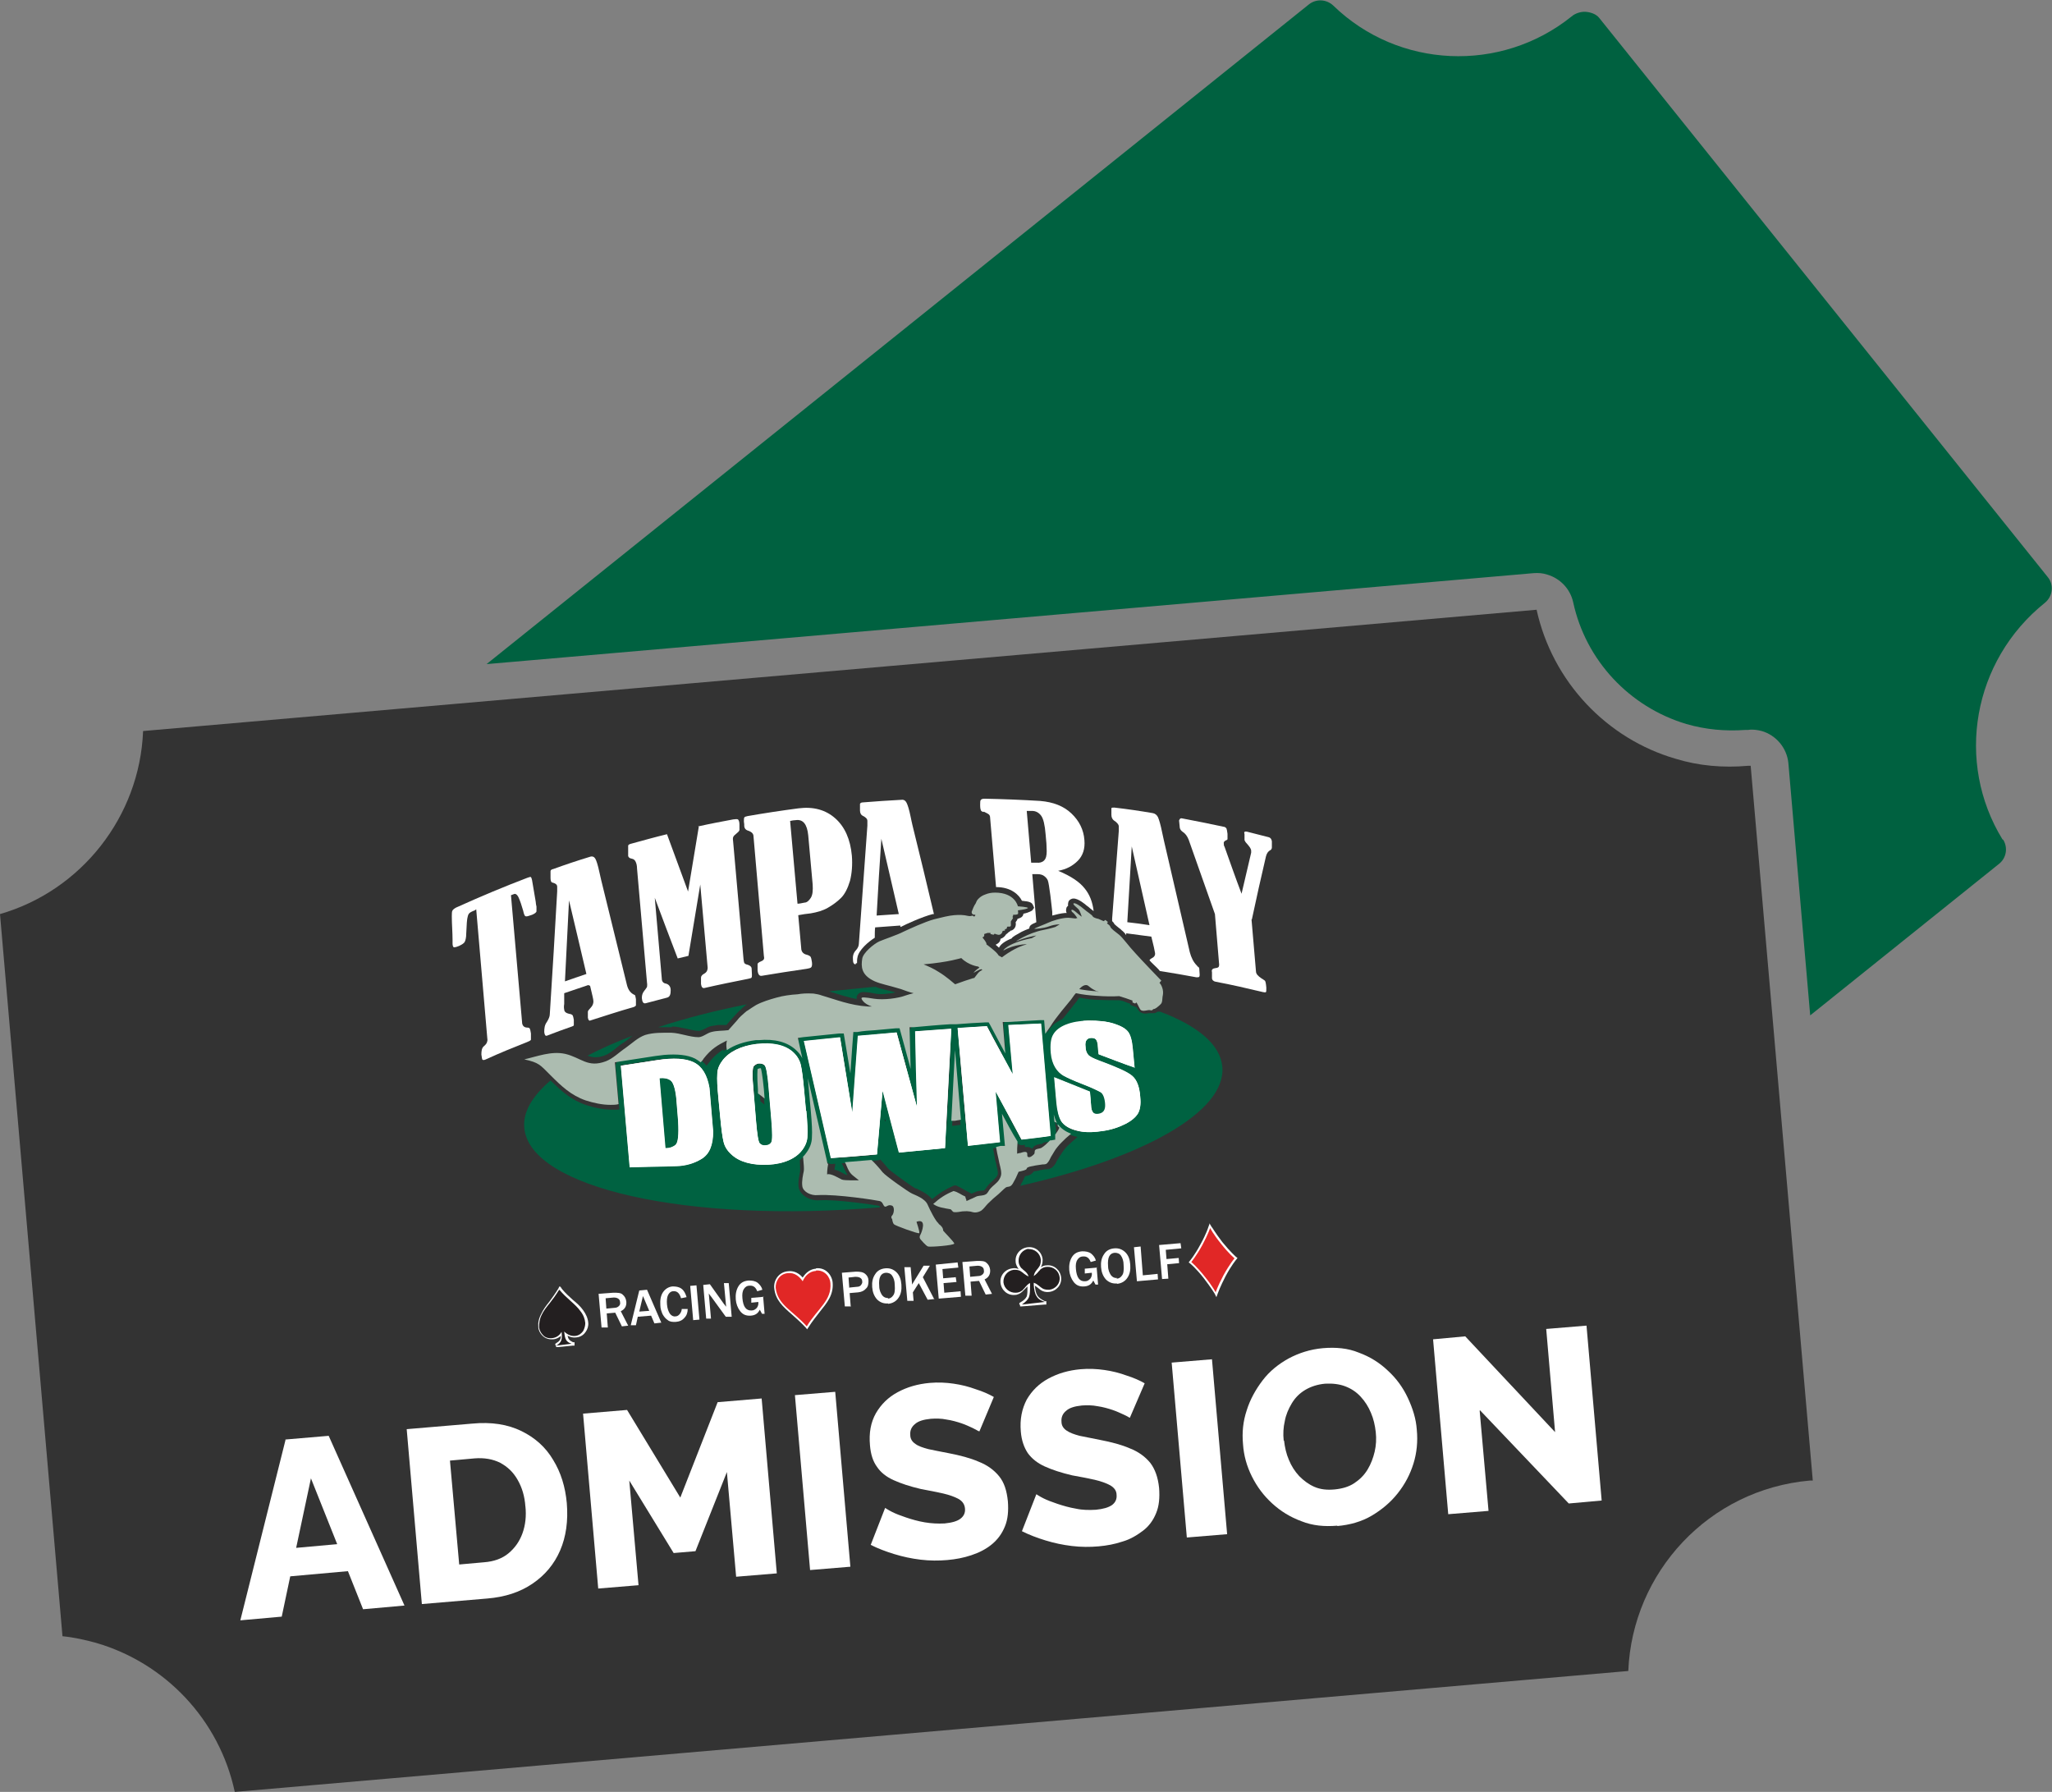 <?xml version="1.0" encoding="UTF-8"?>
<svg id="Layer_1" data-name="Layer 1" xmlns="http://www.w3.org/2000/svg" viewBox="0 0 55.5 48.46">
  <rect x="0" y="0" width="55.5" height="48.46" fill="#808080" stroke="none"/>
  <defs>
    <style>
      .cls-1 {
        fill: #231f20;
      }

      .cls-2 {
        fill: #006241;
      }

      .cls-3 {
        fill: #e12726;
      }

      .cls-4 {
        fill: #acbcb0;
      }

      .cls-5 {
        fill: #fff;
      }

      .cls-6 {
        fill: #006140;
      }

      .cls-7 {
        fill: #333;
      }
    </style>
  </defs>
  <g>
    <path class="cls-6" d="M54.16,22.7c-1.28-2.09-.81-4.83,1.15-6.4.21-.17.25-.49.07-.7L43.25.48c-.08-.1-.23-.15-.36-.16-.13-.01-.29.04-.39.13-1.91,1.53-4.68,1.41-6.44-.3-.18-.17-.46-.19-.66-.03L13.16,17.96l28.32-2.46c.13-.01.25,0,.37.04.34.1.62.38.7.75.34,1.57,1.52,2.83,3.06,3.29.52.15,1.05.2,1.6.16h.07c.13-.02.25,0,.37.03.38.11.68.45.72.87l.59,6.82,5.11-4.1c.2-.16.24-.44.11-.65Z"/>
    <path class="cls-7" d="M48.96,40.04h.07s-1.68-19.33-1.68-19.33h-.07c-.68.06-1.34,0-1.96-.19-1.86-.54-3.33-2.08-3.76-4.03L3.87,19.77c-.09,2.32-1.68,4.32-3.87,4.95l1.69,19.53c.31.03.62.1.91.18,1.86.54,3.33,2.07,3.75,4.03l37.69-3.27c.11-2.67,2.18-4.91,4.91-5.15Z"/>
  </g>
  <g>
    <g id="TBD_full_color_screen_rev-alt4" data-name="TBD_full color_screen_rev-alt4">
      <g>
        <path class="cls-2" d="M16.15,28.59c.06,0,.13-.02.21-.05.11-.04.21-.12.31-.2.06-.05.12-.1.19-.14.05-.03.1-.07.16-.12.03-.02.06-.05.09-.07-.45.17-.86.35-1.22.54.08.03.17.05.26.04"/>
        <path class="cls-2" d="M18.18,27.76c.13,0,.26.04.38.06.13.03.24.06.36.06h0s.08-.03.13-.05c.05-.03.11-.06.18-.08.06-.01.12-.02.19-.03.04,0,.09,0,.13,0,.03,0,.06,0,.1,0l.04-.05c.05-.06.11-.12.16-.18.07-.08.14-.15.21-.21.03-.03.06-.06.09-.08.02-.02.04-.03.06-.04-.87.17-1.68.38-2.41.62.13,0,.26,0,.37,0"/>
        <path class="cls-2" d="M22.53,26.84c.2.07.41.13.64.18,0-.02,0-.03,0-.04,0-.06.05-.14.16-.15.06,0,.15,0,.34.04.09.02.22.02.35,0,.07,0,.14-.02.2-.03-.09-.03-.17-.05-.23-.06-.12-.03-.21-.05-.3-.09-.12,0-.25.02-.37.03-.31.03-.61.06-.9.09.04.01.08.02.12.04"/>
        <path class="cls-2" d="M31.31,27.36s0,0,0,0c-.03.02-.06.04-.1.04-.02,0-.05,0-.07,0-.02,0-.03,0-.04,0-.03,0-.05,0-.08.01-.13.01-.2-.04-.23-.09-.02-.03-.04-.06-.06-.09h-.02s-.13-.05-.13-.05c0,0-.03-.05-.03-.05h-.03s-.1-.04-.15-.06c-.03,0-.07-.02-.1-.02-.15,0-.37,0-.6-.01-.18-.01-.33-.03-.48-.06-.02.03-.05.07-.07.1-.04.05-.09.11-.15.19-.13.16-.3.37-.41.54-.04.06-.09.13-.14.21l-.22.3-.05-.61c-.28.01-.56.02-.85.04l.06.71-.26.08c-.13-.24-.27-.5-.41-.76-.26.02-.52.03-.79.05h-.17c-.32.03-.64.06-.97.08l.03,1-.27.04-.27-1c-.18.01-.36.03-.54.05-.16.01-.32.03-.48.04l-.07,1h-.27s-.16-.95-.16-.95c-.32.03-.64.06-.95.1l.09.4-.26.1c-.04-.07-.09-.14-.15-.19-.2-.18-.51-.26-.9-.23-.02,0-.05,0-.07,0-.28.03-.53.12-.71.25l-.19.13-.02-.23s0-.02,0-.04c-.13.08-.25.17-.38.34-.03.04-.06.07-.09.11l-.09.09-.1-.08s-.08-.06-.12-.08c-.18-.09-.43-.12-.77-.09-.07,0-.15.02-.23.03-.32.05-.64.1-.96.15l.1,1.13-.13.02s-.07,0-.1.01c-.05,0-.1,0-.14,0-.24,0-.48-.05-.72-.13-.41-.14-.67-.39-.95-.66-.49.42-.75.85-.71,1.28.14,1.63,4.44,2.59,9.62,2.15,0,0,0-.01-.01-.02,0,0,0-.02-.01-.02-.12-.02-1.14-.18-1.62-.15h0c-.24.02-.53-.13-.56-.36-.02-.15.02-.31.04-.42v-.04s0-.15-.01-.35v-.06s.04-.05.04-.05c.02-.03.04-.05.06-.07.09-.12.13-.24.14-.37,0-.14,0-.36-.03-.69l-.05-.55c-.01-.13-.02-.24-.03-.33l.27-.05c.17.73.34,1.46.51,2.2h.08s-.03.17-.03.17c0,.05-.02.1-.02.14.09.02.18.07.27.12.02,0,.03.02.04.02,0,0,.02,0,.04,0-.04-.06-.07-.13-.11-.22,0,0-.01-.03-.03-.06l-.11-.19.22-.02c.24-.02.48-.04.71-.06h.06s.04.03.04.03c.09.08.25.26.32.35.07.08.66.5.74.54h.02c.1.05.31.14.43.29.19-.16.35-.26.55-.35l.05-.02h.05c.09.04.16.08.23.12.03.02.07.04.11.06l.08.04s.09-.04.14-.06c.05-.01.09-.02.13-.02.03,0,.07,0,.08-.02,0,0,.03-.03.04-.05.02-.03.04-.06.06-.08.03-.04.07-.07.1-.1.04-.04.09-.08.12-.12.02-.03.04-.07.04-.09,0-.07-.02-.15-.04-.23,0-.04-.02-.08-.03-.12l-.02-.11c-.01-.07-.03-.15-.04-.22l-.03-.15.26-.03-.06-.74.26-.08c.14.26.27.51.4.75l.03.06v.04s-.14,0-.14,0h.14s0,.08,0,.11c.01,0,.02,0,.04,0,.05,0,.09,0,.13.03.01,0,.02.01.03.02.01-.03.03-.05.05-.07.05-.04.11-.05.16-.06.01,0,.03,0,.04,0,.06-.03.11-.09.17-.14h0s0-.02.01-.02l.05-.05h.07s0-.07,0-.07l.03-.04s0,0,0-.01l.02-.02s.02-.03.04-.05c0,0,0-.01,0-.02,0-.01,0-.03-.01-.04l-.09-.02-.03-.3.09-.02-.02-.24.15.22h.05c.02.07.04.13.07.18h0s.02.03.02.03c.06.09.16.16.29.2l.21.08-.16.15s-.05.04-.08.07c-.02.02-.04.03-.06.05l-.04.04c-.07.06-.13.12-.18.19-.04.05-.07.11-.11.16-.02.03-.03.06-.05.08-.01.02-.02.04-.03.05-.02.05-.05.11-.11.16-.05.05-.12.06-.16.06,0,0-.02,0-.02,0-.04,0-.07.01-.11.02-.03,0-.06,0-.09.02-.02,0-.04,0-.06.01-.03,0-.06,0-.08.02-.01.02-.04.05-.07.07-.05.03-.11.04-.16.05h0s0,.02-.01.03c-.03.06-.05.12-.09.17v.02s-.02.02-.03.04c3.32-.75,5.58-2,5.47-3.22-.05-.6-.67-1.11-1.68-1.49M20.85,30.02l-.25-.21c-.06-.05-.12-.1-.17-.14l-.05-.04v-.16c-.04-.31-.04-.51-.03-.6v-.05s.05-.03.05-.03c.04-.03.08-.04.12-.05h0c.05,0,.09,0,.12.02l.04.02.02.05c.03.08.06.28.09.59l.05.58ZM26.14,30.4l-.13.02c-.05,0-.11.01-.17.02h0s-.26.02-.26.02v-.16c.04-.64.07-1.27.11-1.91h.27s.18,2.01.18,2.01Z"/>
        <path class="cls-1" d="M23.93,30.32s.02,0,.02,0l-.02-.07v.07Z"/>
        <path class="cls-5" d="M17,35.85l-.18.02-.18-.37-.23.02.03.38h-.17s-.08-.91-.08-.91l.4-.03c.11,0,.2,0,.25.05.06.05.09.11.1.19.01.12-.04.21-.15.26l.2.39ZM16.4,35.39l.21-.02c.06,0,.1-.02.13-.05.03-.03.04-.06.03-.11,0-.04-.02-.07-.05-.09-.03-.02-.07-.03-.12-.03l-.22.02.02.28Z"/>
        <path class="cls-5" d="M17.88,35.77l-.18.02-.09-.21-.36.03-.05.23h-.14s.23-.94.23-.94l.21-.02.39.9ZM17.56,35.45l-.17-.4-.1.42.27-.02Z"/>
        <path class="cls-5" d="M18.44,35.4h.16c0,.1-.03.18-.09.24-.06.07-.13.1-.24.11-.08,0-.15,0-.21-.05-.06-.04-.1-.09-.14-.16-.03-.07-.06-.15-.06-.24-.01-.14.01-.26.07-.35.06-.09.15-.15.26-.16.09,0,.17.01.24.06.07.05.11.13.14.23l-.15.03c-.04-.14-.11-.2-.21-.19-.06,0-.11.04-.14.1-.03.06-.04.15-.03.26s.04.19.08.25c.04.05.09.08.15.07.05,0,.09-.03.12-.07.03-.04.05-.09.05-.14"/>
        <rect class="cls-5" x="18.7" y="34.77" width=".17" height=".93" transform="translate(-2.98 1.76) rotate(-4.98)"/>
        <path class="cls-5" d="M19.79,35.61h-.16s-.4-.55-.4-.55c0,0-.02-.02-.03-.04,0,0-.02-.02-.03-.04l.06.68h-.13s-.08-.91-.08-.91l.18-.02.37.52s.03.04.07.09l-.06-.64h.13s.08.91.08.91Z"/>
        <path class="cls-5" d="M20.64,35.06l.04.47h-.07s-.06-.11-.06-.11c-.05.1-.12.15-.24.16-.13.01-.22-.03-.29-.12-.07-.09-.11-.2-.12-.32-.01-.13.01-.25.07-.35.06-.1.15-.15.28-.16.09,0,.17.01.24.06.06.05.11.11.13.19l-.14.04c-.04-.11-.11-.16-.21-.15-.07,0-.12.04-.15.09-.04.06-.05.14-.04.25.02.23.1.34.25.33.06,0,.1-.03.14-.07.03-.04.05-.1.04-.16l-.19.02v-.13s.34-.03.34-.03Z"/>
        <path class="cls-5" d="M23.02,35.33h-.17s-.08-.91-.08-.91l.38-.03c.11,0,.19.01.25.06.06.05.09.11.09.19,0,.08-.01.16-.07.21-.05.06-.12.09-.21.1l-.23.02.03.37ZM22.98,34.82l.2-.02c.05,0,.09-.02.11-.05.02-.03.04-.06.03-.1,0-.04-.02-.07-.05-.09-.03-.02-.07-.03-.14-.03l-.18.02.02.28Z"/>
        <path class="cls-5" d="M24.02,35.25c-.12.01-.22-.03-.3-.11-.08-.09-.12-.2-.13-.33s.01-.25.08-.35c.06-.1.16-.15.28-.16s.22.03.3.11c.08.08.12.19.13.33.01.14-.01.26-.08.36-.06.09-.16.15-.28.16M24.01,35.12c.06,0,.11-.03.15-.09.04-.05.05-.15.04-.28,0-.11-.03-.19-.07-.25-.04-.06-.1-.08-.17-.08-.14.01-.2.13-.18.36,0,.11.04.19.08.25.04.05.1.08.16.07"/>
        <path class="cls-5" d="M25.28,35.13l-.19.02-.24-.45-.16.25.02.23h-.17s-.08-.91-.08-.91h.17s.04.47.04.47c.02-.03.03-.06.04-.07l.27-.44h.17s-.19.31-.19.31l.31.6Z"/>
        <polygon class="cls-5" points="25.99 35.07 25.39 35.12 25.31 34.2 25.9 34.14 25.92 34.28 25.49 34.32 25.51 34.57 25.85 34.54 25.87 34.67 25.52 34.7 25.54 34.96 25.98 34.92 25.99 35.07"/>
        <path class="cls-5" d="M26.84,34.99l-.18.02-.18-.37-.23.02.03.38h-.17s-.08-.91-.08-.91l.4-.03c.11,0,.2,0,.25.05.06.05.09.11.1.19.01.12-.04.21-.15.26l.2.39ZM26.24,34.53l.21-.02c.06,0,.1-.02.13-.05.03-.03.04-.06.03-.11,0-.04-.02-.07-.05-.09-.03-.02-.07-.03-.12-.03l-.22.02.02.28Z"/>
        <path class="cls-5" d="M29.66,34.27l.04.47h-.07s-.06-.11-.06-.11c-.05.1-.12.15-.24.16-.13.01-.22-.03-.29-.12-.07-.09-.11-.2-.12-.32-.01-.13.01-.25.07-.35.06-.1.15-.15.28-.16.09,0,.17.01.24.06.06.05.11.11.13.19l-.14.04c-.04-.11-.11-.16-.21-.15-.07,0-.12.04-.15.09-.04.06-.05.14-.04.25.02.23.1.34.25.33.06,0,.1-.03.14-.07.03-.04.05-.1.04-.16l-.19.02v-.13s.34-.03.34-.03Z"/>
        <path class="cls-5" d="M30.21,34.71c-.12.01-.22-.03-.3-.11-.08-.09-.12-.2-.13-.33s.01-.25.08-.35c.06-.1.16-.15.28-.16s.22.03.3.11c.08.08.12.19.13.33.01.14-.01.26-.08.36-.06.09-.16.15-.28.16M30.2,34.58c.06,0,.11-.03.15-.09.04-.05.05-.15.04-.28,0-.11-.03-.19-.07-.25-.04-.06-.1-.08-.17-.08-.14.01-.2.13-.18.36,0,.11.04.19.08.25.04.05.1.08.16.07"/>
        <polygon class="cls-5" points="31.32 34.6 30.75 34.65 30.67 33.73 30.85 33.71 30.91 34.49 31.31 34.45 31.32 34.6"/>
        <polygon class="cls-5" points="31.6 34.58 31.43 34.59 31.35 33.67 31.93 33.62 31.95 33.76 31.53 33.8 31.55 34.05 31.88 34.02 31.89 34.16 31.57 34.19 31.6 34.58"/>
        <path class="cls-1" d="M15.04,36.4l-.02-.05h.02c.11-.07.14-.12.14-.28-.05.06-.13.12-.24.13-.13.01-.21-.05-.26-.09-.06-.06-.1-.14-.1-.22-.01-.12.01-.23.08-.35.06-.11.14-.21.22-.32.08-.1.16-.21.24-.34l.02-.04.03.03c.1.11.2.2.29.29.1.1.2.19.28.28.08.11.13.21.14.33,0,.08-.02.16-.06.23-.04.06-.11.13-.24.14-.11,0-.2-.03-.26-.08.02.16.06.2.18.24h.02s0,.06,0,.06l-.45.04Z"/>
        <path class="cls-5" d="M15.13,34.88h0c.1.12.2.21.3.3.1.09.2.18.27.28.08.1.12.21.13.32,0,.07-.02.15-.06.22-.04.05-.1.12-.22.13-.13.01-.23-.06-.29-.12.02.21.05.28.2.33h0s-.41.05-.41.05h0c.14-.09.16-.16.14-.37-.05.08-.13.16-.27.17-.12.01-.2-.04-.24-.09-.05-.05-.09-.13-.1-.2,0-.11.01-.22.07-.34.05-.11.13-.21.22-.32.08-.1.16-.21.24-.34h0M15.13,34.79l-.03.06h0c-.08.13-.16.24-.24.35-.09.11-.17.22-.22.33-.07.13-.09.24-.08.36,0,.08.05.17.11.23.05.05.14.11.28.1.08,0,.16-.04.22-.09,0,.1-.04.14-.12.19l-.03.02v.04s.02.01.02.01v.04s.05,0,.05,0l.41-.04h.04s0-.04,0-.04h0s0-.05,0-.05h-.04c-.1-.05-.13-.08-.15-.18.07.04.15.06.23.05.14-.01.22-.09.26-.15.05-.07.08-.16.07-.25-.01-.12-.06-.23-.14-.34-.07-.1-.17-.19-.28-.28-.1-.09-.2-.18-.29-.29h0s-.04-.06-.04-.06Z"/>
        <path class="cls-3" d="M21.8,35.89c-.12-.14-.26-.25-.37-.35-.24-.21-.44-.38-.47-.71-.01-.16.09-.41.35-.43.19-.02.32.09.4.19.06-.12.17-.24.36-.26.26-.02.41.2.42.36.03.32-.14.53-.34.78-.1.12-.2.25-.3.41l-.02.03-.02-.03Z"/>
        <path class="cls-5" d="M22.07,34.36c.24-.02.38.18.39.34.04.47-.34.68-.64,1.17h0s0,0,0,0c-.38-.43-.79-.58-.84-1.04-.01-.16.09-.38.33-.4.18-.02.31.09.4.22.06-.14.18-.27.36-.28M22.07,34.31c-.15.01-.27.1-.36.24-.11-.13-.25-.19-.4-.17-.25.02-.39.25-.37.45.03.33.24.51.48.72.11.1.24.21.37.35l.04.05.04-.06c.1-.16.21-.29.3-.41.2-.25.38-.46.35-.8-.02-.2-.19-.41-.45-.38"/>
        <path class="cls-3" d="M32.86,34.97s-.08-.15-.29-.42c-.22-.28-.37-.4-.37-.4l-.02-.02.02-.02s.13-.15.3-.46c.16-.29.21-.46.21-.46l.02-.05.03.05s.09.17.29.42c.21.27.36.39.37.4l.02.02-.02.02s-.13.16-.3.46c-.15.28-.21.44-.21.46l-.02.06-.03-.05Z"/>
        <path class="cls-5" d="M32.73,33.21h0s.08.16.29.42c.22.28.37.4.37.4,0,0-.13.15-.3.46-.16.3-.21.46-.21.46,0,0-.08-.16-.29-.42-.22-.28-.37-.4-.37-.4h0s0,0,0,0h0s0,0,0,0c0,0,.13-.15.3-.46.16-.3.21-.46.21-.46h0M32.72,33.08l-.04.11s-.05.17-.21.46c-.16.3-.29.45-.29.45l-.03.04.04.03s.16.13.37.4c.2.26.29.41.29.41l.05.1.04-.11s.06-.17.21-.46c.16-.3.29-.45.29-.45l.03-.04-.04-.03s-.15-.13-.37-.4c-.2-.26-.28-.41-.29-.41l-.06-.1Z"/>
        <path class="cls-1" d="M27.61,35.32l-.02-.05h.02c.1-.07.15-.12.18-.19.03-.08.03-.18.02-.31,0,0,0-.01,0-.02-.04.02-.06.05-.09.09-.02.03-.05.05-.08.08-.05.05-.12.07-.19.08-.18.02-.35-.12-.36-.31s.12-.35.31-.36c.07,0,.14.01.2.05.03.02.06.04.09.06.02.02.04.03.06.05-.02-.04-.05-.06-.09-.09-.03-.02-.05-.05-.08-.08-.05-.05-.07-.12-.08-.19-.02-.18.12-.35.31-.36.19-.02.35.12.36.31,0,.07-.01.14-.05.2-.02.03-.04.06-.06.09-.03.04-.06.07-.07.11.02-.02.04-.04.05-.06.02-.02.05-.05.08-.08.05-.05.12-.07.19-.08.18-.02.35.12.36.31s-.12.35-.31.36c-.07,0-.14-.01-.2-.05-.03-.02-.06-.04-.09-.06-.04-.03-.07-.06-.11-.07,0,0,0,.02,0,.02.01.13.03.23.08.3.04.06.1.1.21.14h.02s0,.06,0,.06l-.66.06Z"/>
        <path class="cls-5" d="M27.81,33.78c.17-.01.32.11.34.28,0,.06,0,.13-.04.19-.02.03-.04.06-.06.08-.04.05-.08.1-.09.18h0s0,0,0,0h0s.08-.06.11-.1c.02-.03.05-.05.07-.08.05-.04.11-.07.18-.07.17-.01.32.11.34.28s-.11.32-.28.34c-.06,0-.13,0-.19-.04-.03-.02-.06-.04-.08-.06-.05-.04-.09-.07-.15-.09,0,.02,0,.04,0,.06.01.13.03.24.08.31.04.07.11.11.22.15h0s-.62.07-.62.07h0c.11-.08.16-.13.19-.2.03-.08.03-.19.03-.32,0-.02,0-.04,0-.06-.06.02-.09.07-.13.11-.02.03-.05.05-.07.08-.05.04-.11.07-.18.07-.17.01-.32-.11-.34-.28-.01-.17.11-.32.28-.34.06,0,.13,0,.19.04.03.02.06.04.08.06.04.03.08.06.13.08h0s0,0,0,0h0c-.02-.07-.07-.12-.12-.16-.03-.02-.05-.05-.08-.07-.04-.05-.07-.11-.07-.18-.01-.17.11-.32.28-.34M27.8,33.73h0c-.2.02-.35.19-.33.39,0,.07.04.14.08.2-.05-.02-.11-.03-.16-.02-.2.02-.35.19-.33.39.02.2.19.35.39.33.07,0,.15-.04.2-.09.03-.03.06-.06.08-.08.02-.02.04-.04.06-.06,0,.12,0,.21-.02.27-.03.06-.08.11-.17.16l-.03.02v.04s.02.01.02.01v.04s.05,0,.05,0l.62-.05h.04s0-.04,0-.04h0s0-.05,0-.05h-.04c-.1-.05-.16-.09-.2-.15-.04-.06-.06-.15-.07-.27.02.01.04.03.07.05.03.02.06.05.09.07.06.04.14.06.22.05.2-.02.35-.19.33-.39s-.19-.35-.39-.33c-.06,0-.11.02-.16.05.04-.06.05-.14.05-.21-.02-.2-.19-.35-.39-.33"/>
        <path class="cls-5" d="M16.8,28.82c.32-.05.65-.1.97-.15.45-.07.78-.05,1,.06.22.11.36.34.42.69l.1,1.18c0,.37-.1.61-.31.74-.21.13-.44.19-.68.2-.42.01-.85.02-1.27.03l-.24-2.75ZM18,31.05c.11,0,.2-.03.27-.09.07-.06.09-.27.07-.64l-.05-.62c-.03-.28-.09-.45-.17-.49-.08-.05-.17-.06-.28-.05l.16,1.89Z"/>
        <path class="cls-5" d="M21.81,30.04c.03.32.04.55.03.68,0,.13-.05.26-.14.38-.17.23-.5.38-.93.4-.41.02-.77-.07-.99-.28-.11-.1-.18-.21-.21-.34-.03-.12-.06-.34-.09-.66l-.05-.52c-.03-.31-.04-.52-.03-.65,0-.13.05-.25.14-.37.17-.23.5-.4.93-.45.41-.05.76.02.98.22.11.1.18.22.21.35.03.13.06.36.09.69l.05.55ZM20.79,29.44c-.03-.38-.07-.59-.11-.63-.04-.04-.09-.05-.15-.05-.05,0-.1.03-.14.07-.04.04-.05.25-.01.65l.07.85c.03.35.06.55.1.59s.09.06.16.05c.07,0,.12-.03.15-.08.03-.05.03-.26,0-.61l-.07-.83Z"/>
        <path class="cls-5" d="M25.73,27.81c-.06,1.07-.11,2.16-.17,3.24-.42.04-.84.08-1.25.12-.15-.55-.29-1.11-.44-1.67-.05.57-.1,1.14-.15,1.72-.42.04-.83.07-1.25.1-.24-1.06-.49-2.12-.73-3.17.32-.03.65-.07.98-.1.11.68.22,1.35.33,2.03.05-.69.1-1.38.15-2.07.35-.03.7-.06,1.05-.09.18.67.37,1.34.55,2.01-.02-.68-.04-1.36-.05-2.04.33-.02.65-.05.98-.07"/>
        <path class="cls-5" d="M28.16,27.68l.26,3.04c-.26.04-.53.07-.79.1-.23-.43-.46-.86-.7-1.3l.12,1.37c-.29.03-.58.07-.87.1l-.28-3.19c.26-.02.53-.03.79-.05.23.44.47.87.7,1.3l-.12-1.33c.29-.01.58-.03.87-.04"/>
        <path class="cls-5" d="M30.68,28.87c-.32-.11-.65-.24-.97-.36l-.02-.21c0-.1-.03-.16-.05-.19-.03-.03-.07-.04-.12-.04-.12,0-.18.08-.16.23,0,.1.03.17.07.22.04.05.14.1.3.16.46.17.76.3.89.41.13.11.2.3.22.57.02.2,0,.34-.06.45-.06.1-.17.2-.35.29-.18.09-.39.16-.63.19-.27.04-.5.04-.7-.02-.19-.05-.33-.14-.4-.25-.07-.12-.11-.29-.13-.51l-.06-.68c.32.13.65.26.97.39l.03.36c0,.11.03.18.06.21.03.03.08.04.14.03.13-.02.19-.1.18-.26-.01-.17-.06-.28-.12-.32-.07-.04-.23-.12-.49-.22-.26-.1-.43-.18-.52-.23-.17-.1-.31-.29-.34-.61-.02-.23,0-.4.07-.51.13-.22.47-.36.95-.37.26,0,.49.02.68.08.19.06.32.13.39.22.07.09.11.24.13.46l.05.53Z"/>
        <path class="cls-2" d="M18,28.64c.33-.03.59,0,.77.09.22.11.36.34.42.69l.1,1.18c0,.37-.1.61-.31.74-.18.11-.38.17-.59.19-.03,0-.06,0-.09,0-.42.01-.85.02-1.27.03l-.24-2.75c.32-.05.65-.1.97-.15.08-.01.16-.02.23-.03M18.03,31.05c.1,0,.18-.04.24-.09.07-.06.09-.27.07-.64l-.05-.62c-.03-.28-.09-.45-.17-.49-.07-.04-.16-.06-.26-.05,0,0-.02,0-.03,0l.16,1.89s.02,0,.03,0M17.99,28.49h0c-.08,0-.16.02-.24.03-.32.05-.65.1-.97.15-.08.01-.14.08-.13.16l.24,2.75c0,.08.07.14.15.14.42,0,.85-.02,1.27-.03.03,0,.06,0,.1,0,.23-.02.45-.09.66-.21.26-.16.39-.45.38-.87,0,0,0,0,0-.01l-.1-1.18s0,0,0-.01c-.07-.4-.24-.68-.51-.8-.21-.1-.48-.13-.85-.1M18.14,30.87l-.13-1.55s.02.01.04.02c0,0,.06.08.1.38l.05.62c.03.38,0,.49-.02.51,0,0-.02.01-.03.02"/>
        <path class="cls-2" d="M20.55,28.23c.38-.03.7.04.91.23.11.1.18.22.21.35.03.13.06.36.09.69l.05.55c.03.32.04.55.03.68,0,.13-.05.26-.14.38-.16.22-.46.36-.86.39-.03,0-.05,0-.08,0-.41.02-.77-.07-.99-.28-.11-.1-.18-.21-.21-.34-.03-.12-.06-.34-.09-.66l-.05-.52c-.03-.31-.04-.52-.03-.65,0-.13.05-.25.14-.37.17-.23.5-.4.93-.45.03,0,.05,0,.07,0M20.72,30.97c.07,0,.11-.03.14-.08.03-.05.03-.26,0-.61l-.07-.83c-.03-.38-.07-.59-.11-.63-.04-.04-.09-.05-.14-.05h0c-.05,0-.1.03-.14.07-.04.04-.05.25-.01.65l.07.85c.03.35.06.55.1.59.04.04.09.06.16.05,0,0,0,0,0,0M20.54,28.08s-.05,0-.08,0c-.47.06-.83.23-1.04.51-.1.14-.16.29-.17.45,0,.14,0,.37.03.67l.05.52c.03.32.06.54.09.68.04.15.12.29.25.41.25.23.64.34,1.1.32.03,0,.06,0,.08,0,.44-.04.78-.2.97-.45.11-.14.16-.3.17-.46,0-.14,0-.37-.03-.7l-.05-.55c-.03-.34-.06-.57-.09-.71-.04-.16-.12-.3-.26-.42-.24-.22-.59-.31-1.02-.27M20.51,28.93s.02-.01.04-.01h0s.01,0,.02,0c.01.04.04.17.07.54l.07.83c.03.38.02.49.02.53,0,0,0,0-.02,0h0s-.02,0-.03,0c-.01-.04-.04-.15-.07-.5l-.07-.85c-.03-.36-.02-.5-.02-.54"/>
        <path class="cls-2" d="M23.71,27.97c.18-.02.37-.03.55-.05.18.67.37,1.34.55,2.01-.02-.68-.04-1.36-.05-2.04.33-.02.65-.05.98-.07-.06,1.07-.11,2.16-.17,3.24-.42.04-.84.08-1.25.12-.15-.55-.29-1.11-.44-1.67-.05.57-.1,1.14-.15,1.72-.42.04-.83.07-1.25.1-.24-1.06-.49-2.12-.73-3.17.32-.03.65-.07.98-.1.11.68.22,1.35.33,2.03.05-.69.1-1.38.15-2.07.17-.02.33-.03.5-.04M23.69,27.82c-.17.01-.33.03-.5.04-.07,0-.13.07-.14.14-.02.26-.04.52-.06.79l-.12-.75c-.01-.08-.08-.13-.16-.13h0c-.32.03-.65.07-.98.1-.04,0-.08.03-.11.06-.03.04-.03.08-.02.12.24,1.05.48,2.11.73,3.17.02.07.08.12.16.12.42-.03.84-.06,1.25-.1h0c.07,0,.13-.07.14-.14l.07-.83.21.81c.02.07.09.12.16.11h0c.42-.04.84-.08,1.26-.12.07,0,.13-.07.14-.14.06-1.09.11-2.17.17-3.24,0-.04-.01-.09-.05-.12-.03-.03-.07-.05-.12-.04-.32.02-.65.05-.98.07h0c-.08,0-.14.08-.14.16l.02.79c-.07-.27-.15-.53-.22-.8-.02-.07-.09-.12-.16-.11-.18.01-.37.03-.55.05"/>
        <path class="cls-2" d="M25.91,27.8c.26-.02.53-.03.79-.05.23.44.47.87.7,1.3l-.12-1.33c.29-.01.58-.03.87-.04l.26,3.04c-.26.04-.53.07-.79.1-.23-.43-.46-.86-.7-1.3l.12,1.37c-.29.03-.58.07-.87.1l-.28-3.19M25.89,27.65s-.08.02-.1.05c-.03.03-.04.07-.04.11l.28,3.19s.02.08.06.1c.03.03.07.04.11.03,0,0,0,0,0,0,.29-.03.58-.06.87-.1.08,0,.14-.08.13-.16l-.05-.62c.12.22.23.43.34.64.03.05.09.08.15.08,0,0,0,0,0,0,.26-.03.53-.07.8-.1.08-.01.14-.08.13-.16l-.26-3.04c0-.08-.08-.14-.16-.14-.29.01-.58.03-.87.04,0,0,0,0,0,0-.04,0-.08.02-.1.05-.03.03-.04.07-.04.11l.05.6c-.11-.21-.23-.43-.35-.65-.03-.05-.08-.08-.14-.08-.26.02-.53.03-.8.05h0"/>
        <path class="cls-2" d="M29.29,27.59s.1,0,.15,0c.26,0,.49.02.68.08.19.06.32.13.39.22.07.09.11.24.13.46l.05.53c-.32-.11-.65-.24-.97-.36l-.02-.21c0-.1-.03-.16-.05-.19-.03-.03-.07-.04-.12-.04,0,0,0,0-.01,0-.11,0-.17.09-.15.23,0,.1.03.17.07.22.04.05.14.1.3.16.46.17.76.3.89.41.13.11.2.3.22.57.02.2,0,.34-.06.45-.06.1-.17.2-.35.29-.18.09-.39.16-.63.19-.05,0-.11.01-.16.02-.2.02-.38,0-.54-.04-.19-.05-.33-.14-.4-.25-.07-.12-.11-.29-.13-.51l-.06-.68c.32.13.65.26.97.39l.03.36c0,.11.03.18.06.21.03.03.07.04.13.03,0,0,.01,0,.02,0,.13-.02.19-.1.18-.26-.01-.17-.06-.28-.12-.32-.07-.04-.23-.12-.49-.22-.26-.1-.43-.18-.52-.23-.17-.1-.31-.29-.34-.61-.02-.23,0-.4.07-.51.12-.2.4-.33.8-.36M29.28,27.43h0c-.44.04-.77.19-.92.44-.08.14-.11.34-.09.6.02.23.09.4.18.52,0,0-.02,0-.03.02-.04.03-.07.08-.06.14l.06.68c.02.25.07.44.16.58.09.15.25.26.49.32.18.05.37.06.59.04.05,0,.11-.01.17-.02.26-.04.49-.11.68-.21.21-.11.34-.22.41-.35.07-.13.1-.31.08-.53-.03-.29-.1-.5-.24-.64.01,0,.02-.01.03-.02.04-.03.06-.08.06-.13l-.05-.53c-.02-.25-.07-.43-.16-.54-.09-.12-.24-.21-.46-.28-.21-.06-.45-.09-.72-.08-.05,0-.11,0-.16,0M29.51,28.22s0,0,.01,0h0s0,0,0,0c0,.02,0,.04.01.09v.12s0,0,0,0c0,0-.03-.04-.04-.13,0-.04,0-.06,0-.07M29.68,29.95s0-.05-.01-.1l-.02-.23s.03.02.04.02h0s.04.04.05.21c0,.09,0,.09-.04.09,0,0,0,0,0,0,0,0,0,0,0,0"/>
        <path class="cls-5" d="M16.8,28.82c.32-.05.65-.1.97-.15.45-.07.78-.05,1,.06.22.11.36.34.42.69l.1,1.18c0,.37-.1.61-.31.74-.21.13-.44.19-.68.2-.42.01-.85.02-1.27.03l-.24-2.75ZM18,31.05c.11,0,.2-.03.27-.09.07-.06.09-.27.07-.64l-.05-.62c-.03-.28-.09-.45-.17-.49-.08-.05-.17-.06-.28-.05l.16,1.89Z"/>
        <path class="cls-5" d="M21.81,30.04c.03.32.04.55.03.68,0,.13-.05.26-.14.38-.17.23-.5.38-.93.4-.41.02-.77-.07-.99-.28-.11-.1-.18-.21-.21-.34-.03-.12-.06-.34-.09-.66l-.05-.52c-.03-.31-.04-.52-.03-.65,0-.13.05-.25.14-.37.17-.23.5-.4.93-.45.41-.05.76.02.98.22.11.1.18.22.21.35.03.13.06.36.09.69l.05.55ZM20.79,29.44c-.03-.38-.07-.59-.11-.63-.04-.04-.09-.05-.15-.05-.05,0-.1.03-.14.07-.04.04-.05.25-.01.65l.07.85c.03.35.06.55.1.59s.09.06.16.05c.07,0,.12-.03.15-.08.03-.05.03-.26,0-.61l-.07-.83Z"/>
        <path class="cls-5" d="M25.73,27.81c-.06,1.07-.11,2.16-.17,3.24-.42.04-.84.08-1.25.12-.15-.55-.29-1.11-.44-1.67-.05.57-.1,1.14-.15,1.72-.42.04-.83.07-1.25.1-.24-1.06-.49-2.12-.73-3.17.32-.03.65-.07.98-.1.11.68.22,1.35.33,2.03.05-.69.1-1.38.15-2.07.35-.03.7-.06,1.05-.09.18.67.37,1.34.55,2.01-.02-.68-.04-1.36-.05-2.04.33-.02.65-.05.98-.07"/>
        <path class="cls-5" d="M28.16,27.68l.26,3.04c-.26.04-.53.07-.79.1-.23-.43-.46-.86-.7-1.3l.12,1.37c-.29.03-.58.07-.87.1l-.28-3.19c.26-.02.53-.03.79-.05.23.44.47.87.7,1.3l-.12-1.33c.29-.01.58-.03.87-.04"/>
        <path class="cls-5" d="M30.68,28.87c-.32-.11-.65-.24-.97-.36l-.02-.21c0-.1-.03-.16-.05-.19-.03-.03-.07-.04-.12-.04-.12,0-.18.08-.16.23,0,.1.03.17.07.22.04.05.14.1.3.16.46.17.76.3.89.41.13.11.2.3.22.57.02.2,0,.34-.06.45-.06.1-.17.2-.35.29-.18.09-.39.16-.63.19-.27.04-.5.04-.7-.02-.19-.05-.33-.14-.4-.25-.07-.12-.11-.29-.13-.51l-.06-.68c.32.13.65.26.97.39l.03.36c0,.11.03.18.06.21.03.03.08.04.14.03.13-.02.19-.1.18-.26-.01-.17-.06-.28-.12-.32-.07-.04-.23-.12-.49-.22-.26-.1-.43-.18-.52-.23-.17-.1-.31-.29-.34-.61-.02-.23,0-.4.07-.51.13-.22.47-.36.95-.37.26,0,.49.02.68.08.19.06.32.13.39.22.07.09.11.24.13.46l.05.53Z"/>
        <path class="cls-4" d="M20.55,28.89h0s-.04.01-.06.02c0,.04-.02.16.01.56v.1c.06.04.12.09.18.14l-.02-.26c-.04-.4-.07-.52-.08-.56,0,0-.02,0-.04,0"/>
        <path class="cls-4" d="M25.38,33.08c-.07-.05-.22-.34-.29-.5-.07-.17-.34-.26-.42-.3-.08-.03-.72-.48-.8-.58-.07-.09-.22-.26-.3-.33-.24.02-.48.04-.72.06.02.03.03.05.04.08.06.15.1.22.19.29.09.07.15.12.15.12,0,0-.39.01-.46-.02-.07-.03-.3-.18-.4-.14,0,0,0-.14.03-.29h-.02s-.02-.1-.02-.1c-.17-.74-.34-1.47-.51-2.21.01.1.02.21.03.34l.05.55c.03.33.04.56.03.7,0,.16-.06.31-.17.45-.02.03-.04.05-.07.08.02.19.03.35.02.39-.02.1-.06.27-.04.41.02.15.23.26.42.24.51-.03,1.59.14,1.67.16.09.02.09.12.14.15.05.02.08-.06.18-.03.1.02.07.22.02.27-.05.05,0,.1,0,.1,0,0,.01.1.05.14.04.04.65.26.68.24.03-.03-.08-.31-.07-.31.29-.1.14.29.1.36-.04.07.01.12.01.12,0,0,.14.17.2.19.06.02.71-.03.71-.08,0-.04-.31-.35-.3-.35,0-.07-.05-.13-.12-.18"/>
        <path class="cls-4" d="M31.41,26.52c-.05-.05-.53-.55-.7-.74-.18-.19-.34-.42-.44-.5s-.23-.17-.24-.22c0-.02-.04-.05-.09-.09.02-.02.03-.04.02-.04l-.06-.05s-.02,0-.04.03h-.01c-.06-.02-.11-.05-.14-.06-.07-.01-.15-.05-.15-.06-.02-.05-.16-.13-.25-.21-.09-.08-.23-.17-.27-.15-.04.02.07.1.13.16.05.06.08.19.09.2-.05-.02-.17-.15-.24-.18-.07-.03-.04.05,0,.07.04.03.12.15.12.15-.02,0-.03,0-.05.01-.09-.01-.16-.02-.2-.02-.18,0-.45.09-.53.13-.08.04-.41.16-.38.17.03,0,.24-.01.4-.07.17-.06.28-.05.28-.05l-.12.07s-.16.05-.32.08c-.42.08-.78.33-.74.31.28-.12.55-.16.55-.16l-.12.07c-.7.14-.81.37-.76.33.28-.16.62-.17.62-.16-.21.05-.46.19-.67.35-.06-.03-.09-.05-.09-.05-.05-.1-.32-.29-.33-.3.02-.04-.11-.19-.11-.19,0,0,.06-.01.05-.07,0,0,0-.01,0-.02.03-.01.06-.02.09-.03.02,0,.05,0,.08,0,0,.02,0,.03,0,.03l.08.02s.02-.01.03-.03h0s.09.04.13.03c.05-.01.08-.06.08-.08s.02-.03.05-.03.03-.03.01-.04c0,0,.04,0,.06-.02,0-.01,0-.04.02-.05,0,0,.05,0,.06,0,.02,0,.04-.02.03-.08,0-.02,0-.04,0-.06.02-.03.06-.09.06-.1,0,0,0-.01-.02-.02.01-.01.02-.02.02-.04,0,0,0-.01,0-.02.05,0,.1,0,.13-.02.01,0,.01-.06,0-.1.15-.02.25-.04.27-.06.03-.03-.27-.05-.27-.05,0,0-.07-.37-.62-.37-.1,0-.19.02-.26.05-.12.04-.2.12-.23.17-.01.02-.02.05-.03.07-.05.07-.08.15-.11.23,0,.06.03.08.1.08,0,.02-.01.04-.04.05,0-.01-.02-.02-.02-.02-.05-.02-.03.02-.14,0-.12-.03-.24-.03-.37-.02-.14.01-.34.06-.54.11-.26.07-.69.27-.84.34-.15.08-.51.2-.65.26-.15.07-.44.31-.46.47-.03.2-.04.44.34.61.19.08.31.09.71.21.08.03.24.09.34.11-.08.02-.15.04-.21.06-.21.08-.6.13-.86.09-.25-.04-.34-.05-.34-.01,0,.02.06.15.28.22-.04,0-.07,0-.11,0-.48-.03-.87-.19-1.25-.3-.05-.02-.14-.04-.22-.05-.2-.01-.31,0-.43.02-.18.01-.4.04-.57.09-.18.05-.38.11-.55.2-.08.05-.16.1-.23.15-.03.01-.05.04-.08.06-.07.06-.14.12-.2.2-.08.09-.16.18-.24.27-.15.02-.31.01-.46.05-.12.03-.22.13-.34.14-.25,0-.49-.11-.74-.12-.24,0-.48-.01-.71.06-.2.07-.36.23-.53.35-.18.12-.33.28-.53.36-.5.19-.67-.1-1.11-.2-.37-.08-.75.07-1.1.15.4.09.42.14.71.43.29.29.55.54.95.68.22.07.45.12.67.12.07,0,.15,0,.22-.02l-.1-1.13.12-.02c.32-.05.65-.1.97-.15.08-.01.16-.02.24-.03.36-.03.64,0,.84.1.05.03.1.06.15.1.03-.03.06-.06.08-.1.21-.27.39-.37.63-.49-.02.09-.02.17,0,.26.2-.14.47-.23.78-.27.03,0,.05,0,.08,0,.43-.04.77.05,1,.26.08.07.14.15.18.23-.03-.14-.06-.27-.09-.41l-.03-.14.14-.02c.33-.03.65-.07.98-.1h.12s.18,1.08.18,1.08c.02-.34.08-1.12.08-1.12h.11c.16-.03.33-.04.49-.05.18-.02.37-.03.55-.05h.1s.21.76.3,1.1l-.03-1.13h.12c.33-.03.65-.06.98-.08h.14s0,0,0,0h.03c.26-.02.53-.04.79-.05h.08s.04.07.04.07c.14.27.28.52.41.77l-.07-.85h.13c.29-.02.58-.03.87-.05h.12s.03.37.03.37c.05-.07.09-.13.14-.2.15-.25.44-.58.56-.73.05-.07.09-.13.13-.17.18.04.37.06.54.07.25.02.47.02.63.01.1.03.26.08.36.12h0s0,.04,0,.05l.07.03s.02-.01.03-.03h0s0,0,0,0c.03.02.06.11.11.19.06.08.21,0,.27.02.06.02.08-.03.08-.03.05.01.15-.08.2-.13.06-.05.04-.17.06-.24.03-.15-.04-.29-.09-.34M26.45,26.32s-.07.09-.1.13c0,0-.01,0-.02,0-.13.04-.31.1-.5.17,0-.01-.02-.02-.02-.02-.03-.02-.21-.19-.43-.32-.12-.08-.28-.15-.4-.2.69-.06,1.01-.17,1.02-.17.2.2.46.23.46.23,0,0,.02.02.03.03-.07.04-.13.1-.16.14.08-.04.15-.09.21-.1,0,0,.02.01.03.02-.04.02-.09.05-.11.08M29.68,26.81c-.16-.01-.33-.03-.49-.06.07-.08.13-.11.18-.11.08,0,.06.05.26.15.03.01.05.02.08.03-.01,0-.02,0-.03,0"/>
        <path class="cls-4" d="M25.83,28.4c-.03.63-.07,1.27-.1,1.91h.1c.06-.01.11-.02.16-.03l-.16-1.88Z"/>
        <path class="cls-4" d="M28.5,30.14l.02.2s.05.01.07.03c-.04-.06-.06-.14-.09-.23"/>
        <path class="cls-4" d="M28.61,30.4s0,.04,0,.05c0,.02.05.03.04.05-.02.06-.06.11-.1.17,0,0,0,0-.01.01v.14s-.11.02-.11.02c-.01,0-.02,0-.03,0-.01.01-.02.02-.03.03-.06.06-.12.12-.2.17-.05.03-.13.02-.17.06-.03.03,0,.09-.04.12-.04.04-.1.09-.15.07-.05-.01,0-.11-.05-.13-.04-.02-.1,0-.16.02-.03,0-.06.01-.09.02,0-.1,0-.19.01-.29,0,0,0,0,0-.01v-.03c-.15-.24-.28-.49-.42-.75l.08.87h-.12s-.08.02-.12.03c.02.11.04.22.07.34.02.13.07.25.07.38,0,.06-.03.12-.06.17-.06.09-.16.15-.23.23-.05.05-.07.13-.13.16-.07.04-.16.03-.23.05-.06.02-.12.06-.18.08-.04.02-.08.04-.11.05,0-.05-.03-.07-.03-.12-.12-.05-.19-.12-.32-.15-.22.09-.37.19-.55.35.12.09.28.11.45.14.05,0,.06.07.11.08.08.01.15-.01.23-.02.06,0,.11-.01.17,0,.06,0,.11.03.17.03.06,0,.12-.02.17-.05.07-.05.12-.13.18-.19.09-.09.19-.18.29-.26.07-.06.13-.13.2-.18.04-.02.09-.01.13-.04.04-.03.07-.09.09-.13.05-.08.08-.17.12-.25.07-.02.14-.03.2-.06.02-.01.02-.05.05-.06.06-.03.13-.03.2-.05.07-.01.14-.02.2-.03.04,0,.09,0,.12-.03.05-.05.08-.12.11-.18.06-.09.1-.18.17-.26.07-.09.15-.16.23-.24.04-.04.1-.08.14-.12-.16-.06-.28-.15-.36-.26"/>
        <path class="cls-1" d="M23.93,30.32s.02,0,.02,0l-.02-.07v.07Z"/>
        <path class="cls-5" d="M12.84,24.62s-.08.03-.11.05c-.04.02-.07.06-.08.12-.02.06-.03.22-.04.46,0,.11-.02.18-.04.22-.02.04-.07.07-.15.11-.07.03-.12.04-.14.04-.02,0-.04-.04-.04-.1,0-.03,0-.06,0-.1,0-.21-.02-.42-.02-.64,0-.07,0-.13.02-.16.02-.03.07-.07.15-.1.62-.28,1.24-.54,1.87-.78.05-.02.09-.03.1-.02s.03.06.04.14c.03.18.06.36.09.53,0,.04.01.08.02.13,0,.05,0,.1,0,.13-.01.03-.05.06-.12.09-.09.03-.14.05-.17.04-.03,0-.05-.06-.07-.15-.04-.14-.08-.26-.12-.35-.04-.09-.09-.12-.13-.1-.03.01-.05.02-.08.03l.3,3.43c0,.1.06.15.14.15.04,0,.06.01.07.03.01.02.02.06.03.13,0,.09,0,.15,0,.17-.01.02-.05.04-.1.06-.38.15-.75.3-1.12.47-.04.02-.07.02-.09.01-.01-.01-.02-.06-.03-.14,0-.1.01-.17.06-.22.05-.04.08-.08.09-.11.01-.03.02-.06.01-.11l-.3-3.49Z"/>
        <path class="cls-5" d="M15.91,26.64c-.22.07-.43.15-.65.22,0,.09,0,.17,0,.26,0,0,0,.01,0,.03-.01.06-.01.11,0,.15,0,.06.05.1.14.12.04,0,.07.02.09.04.01.02.02.06.03.12,0,.07,0,.12,0,.14,0,.02-.02.03-.05.04-.23.08-.45.16-.68.25-.04.01-.06-.02-.07-.1,0-.1.01-.19.07-.27.05-.08.08-.15.08-.21.07-1.11.14-2.22.2-3.32,0-.05,0-.09,0-.13,0-.06-.05-.09-.12-.11-.04,0-.06-.05-.06-.12,0-.1,0-.16,0-.19,0-.03.03-.05.08-.06.33-.12.66-.23.99-.33.06-.02.11,0,.14.05.03.05.07.17.11.36.02.07.03.15.05.22.23.94.46,1.87.69,2.81.03.14.09.23.18.28.02.01.04.02.05.03,0,0,.01.04.02.1,0,.09,0,.15,0,.17-.01.02-.04.04-.08.05-.39.11-.78.24-1.16.36-.03.01-.05-.02-.06-.08,0-.09,0-.14,0-.16,0-.02.03-.06.07-.1.06-.06.08-.12.08-.18s-.04-.2-.09-.42M15.39,24.35c-.04.73-.07,1.46-.11,2.19.19-.07.38-.13.58-.2-.16-.67-.31-1.33-.47-1.99"/>
        <path class="cls-5" d="M18.88,22.35c.31-.07.63-.13.95-.19.06-.01.11-.01.13,0,.02.02.04.06.04.14,0,.07,0,.12,0,.15-.01.03-.04.06-.09.1-.04.03-.07.06-.08.09-.01.03-.01.07,0,.13l.28,3.17s.01.08.02.1c.01.02.04.04.09.05.07.02.11.06.11.11.01.14.01.22,0,.23,0,.02-.04.03-.09.04-.4.08-.8.16-1.19.25-.05.01-.08-.03-.09-.11,0-.07,0-.13,0-.17,0-.04.03-.08.09-.11.07-.04.09-.1.09-.16l-.2-2.25c-.11.64-.21,1.29-.32,1.93-.1.02-.19.05-.29.07-.21-.55-.42-1.1-.62-1.64l.19,2.19c0,.07.04.12.11.13.08.02.13.08.13.18,0,.11-.02.18-.1.2-.19.05-.38.1-.57.15-.07.02-.1-.03-.11-.14,0-.08.02-.14.07-.2.04-.05.06-.08.07-.1,0-.02.01-.06,0-.11l-.27-3.09c0-.09-.02-.15-.04-.19-.02-.04-.05-.07-.11-.08-.06-.01-.08-.04-.09-.07,0-.04,0-.08,0-.12,0-.08,0-.14,0-.16,0-.02.03-.04.07-.05.33-.09.65-.18.98-.26.19.52.38,1.03.57,1.55.1-.58.19-1.17.29-1.75"/>
        <path class="cls-5" d="M21.59,24.75l.08.89c0,.1.06.16.15.18.04.01.08.03.1.05.02.03.03.08.04.15s0,.12-.02.14c-.02.02-.06.03-.12.04-.41.06-.81.12-1.22.19-.06.01-.1-.04-.11-.15,0-.09,0-.14,0-.17,0-.02.04-.05.09-.07.05-.02.07-.04.08-.06.01-.02.01-.05,0-.09l-.28-3.23c0-.08-.06-.13-.16-.16-.05-.02-.08-.05-.09-.11,0-.04,0-.08-.01-.13,0-.05,0-.09.01-.11s.04-.03.09-.04c.46-.08.92-.15,1.38-.21.4-.05.73.04.99.27.26.23.41.57.45,1.01.02.25,0,.48-.05.68-.06.2-.14.36-.24.46-.1.1-.22.19-.36.27-.14.08-.29.12-.46.15-.11.01-.23.03-.34.05M21.37,22.2l.2,2.24c.06,0,.13-.02.19-.03.06,0,.12-.05.17-.13.05-.08.06-.2.05-.36l-.12-1.33c-.03-.3-.14-.44-.34-.41-.05,0-.09.01-.14.02"/>
        <path class="cls-5" d="M33.85,24.87l.12,1.4c0,.07.06.13.15.19.04.02.07.05.09.06.02.02.03.08.04.19,0,.07,0,.11-.01.12-.01.01-.04.01-.08,0-.42-.1-.85-.2-1.28-.28-.06-.01-.1-.05-.1-.1v-.16c-.02-.07.02-.1.1-.11.04,0,.07-.02.08-.03.01-.02.02-.05.01-.11l-.11-1.32c-.24-.67-.47-1.34-.71-2.01-.04-.1-.09-.17-.17-.22-.04-.03-.06-.06-.07-.1l-.02-.2s.02-.07.07-.06c.38.07.76.15,1.14.23.03,0,.05.02.07.04.01.02.02.07.03.15,0,.08,0,.12,0,.14,0,.02-.02.03-.05.04-.04.02-.06.05-.05.09,0,.02,0,.05.02.08.15.42.3.85.46,1.27.09-.37.17-.74.26-1.11,0,0,0-.03,0-.05,0-.06-.05-.12-.12-.2-.04-.04-.05-.07-.06-.09v-.16c-.02-.06,0-.08.06-.07.2.05.39.1.59.15.05.01.08.05.09.11v.17s0,.05-.04.07c-.06.03-.1.09-.12.17-.13.56-.26,1.13-.38,1.7"/>
        <path class="cls-5" d="M23.15,26.05s.02,0,.03,0c0-.06,0-.11.01-.15.03-.21.31-.44.47-.54,0,0,0,0,0-.01,0-.01,0-.02,0-.02,0-.08,0-.17.01-.25.23-.02.45-.03.68-.05,0,.01,0,.03.01.04,0,0,0,0,0,0,.13-.07.59-.28.87-.35,0,0,.02,0,.03,0-.19-.8-.38-1.6-.58-2.4-.02-.07-.03-.15-.05-.23-.04-.2-.08-.32-.11-.38-.03-.06-.08-.09-.14-.08-.35.02-.69.04-1.04.07-.05,0-.07.02-.08.04,0,.02,0,.09,0,.18,0,.07.03.12.07.14.08.04.13.08.13.14,0,.04,0,.08,0,.13-.08,1.06-.15,2.13-.23,3.19,0,.06-.03.13-.09.19-.06.07-.08.15-.07.25,0,.08.03.12.07.12M23.83,22.65c.16.69.32,1.38.48,2.07-.2.01-.4.03-.6.04.04-.7.08-1.41.13-2.11"/>
        <path class="cls-5" d="M26.61,21.95c.08.04.12.06.14.08.02.02.03.05.03.09l.16,1.87c.41,0,.62.21.7.37.22.02.27.05.3.12l.03.07-.05.07s-.08.06-.24.09c0,.04-.03.09-.08.11-.02.01-.05.02-.08.03,0,.02-.02.05-.05.09,0,0,0,0,0,0,.02.1-.02.18-.1.22-.01,0-.02.01-.04.01-.01.02-.03.03-.05.04-.02.02-.04.04-.07.06-.03.05-.08.1-.15.12,0,0,0,0,0,0,0,.07-.05.12-.13.16.03.03.06.05.09.08.04-.09.16-.18.34-.25.03-.05.11-.09.27-.18.06-.03.13-.06.21-.09,0-.08.05-.11.19-.17l-.11-1.3s.1,0,.14,0c.08,0,.14.02.18.05.04.03.08.07.1.12.02.05.04.19.07.41.03.23.04.37.05.44,0,.03,0,.07,0,.1.11-.03.23-.06.35-.07.01,0,.03,0,.04,0-.02-.04-.02-.08-.01-.12,0-.03.03-.06.05-.08,0-.02-.01-.04,0-.06,0-.05.03-.09.07-.11.02-.01.04-.02.07-.02.13-.01.34.17.36.19.03.02.07.05.1.08.03.02.06.05.09.07-.03-.25-.11-.45-.24-.61-.14-.18-.38-.34-.72-.48.22-.04.39-.13.53-.27.14-.14.2-.33.18-.56-.02-.28-.14-.52-.35-.72-.21-.2-.49-.31-.85-.34-.5-.03-1-.05-1.5-.06-.05,0-.08.01-.1.03-.02.02-.02.07-.02.14,0,.08.01.12.02.14,0,.02.03.04.07.05M27.77,21.93s.1,0,.14,0c.11,0,.19.05.25.13.06.08.1.25.12.5.02.18.03.34.03.46,0,.12-.02.2-.07.25s-.12.07-.21.06c-.05,0-.1,0-.14,0l-.12-1.4Z"/>
        <path class="cls-5" d="M32.42,26.17s-.02-.03-.05-.06c-.09-.09-.15-.21-.19-.36-.23-1.01-.47-2.01-.7-3.02-.02-.08-.03-.15-.05-.23-.04-.2-.08-.33-.11-.4-.03-.06-.08-.1-.14-.11-.35-.06-.69-.11-1.04-.15-.05,0-.08,0-.08.02,0,.02,0,.08,0,.18,0,.07.03.12.07.15.08.05.13.11.13.16,0,.04,0,.08,0,.12-.06.79-.12,1.58-.18,2.37h0s0,.07,0,.07c.03.03.05.05.06.08.02.02.09.08.13.11.03.02.05.04.07.06.04.03.08.07.12.13,0-.02,0-.04,0-.05.23.03.45.06.68.09.06.23.09.38.1.44s-.02.11-.08.14c-.04.02-.06.04-.07.06,0,0,0,0,0,0,.06.07.13.13.19.19.04.04.07.07.09.1.33.05.66.11.99.17.04,0,.07,0,.08-.02.01-.02.01-.07,0-.16,0-.06-.01-.09-.02-.11M30.49,24.94c.04-.68.08-1.37.12-2.05.16.71.32,1.42.48,2.13-.2-.03-.4-.06-.6-.08"/>
      </g>
    </g>
    <g>
      <path class="cls-5" d="M7.72,38.93l1.17-.1,2.05,4.59-1.12.1-.41-1.03-1.56.14-.23,1.09-1.12.1,1.22-4.87ZM9.12,41.76l-.71-1.78-.4,1.88,1.11-.1Z"/>
      <path class="cls-5" d="M11.41,43.38l-.41-4.73,1.77-.15c.52-.05.96.02,1.33.2.37.18.66.44.86.78.21.34.33.73.37,1.17.04.48-.02.91-.18,1.28-.16.37-.41.67-.75.9s-.74.36-1.22.4l-1.77.15ZM14.21,40.74c-.02-.28-.09-.51-.21-.72s-.27-.35-.47-.46c-.2-.1-.43-.14-.69-.12l-.67.06.25,2.81.67-.06c.27-.02.49-.1.66-.24.17-.14.3-.32.38-.54.08-.22.11-.47.08-.74Z"/>
      <path class="cls-5" d="M19.91,42.64l-.25-2.83-.85,2.14-.59.05-1.2-1.96.25,2.83-1.09.09-.41-4.73,1.19-.1,1.44,2.37,1.01-2.58,1.19-.1.41,4.73-1.09.09Z"/>
      <path class="cls-5" d="M21.91,42.46l-.41-4.73,1.09-.09.41,4.73-1.09.09Z"/>
      <path class="cls-5" d="M26.46,38.7s-.07-.04-.15-.08c-.09-.04-.19-.09-.31-.13-.12-.04-.26-.08-.4-.1-.14-.03-.29-.03-.43-.02-.19.02-.33.06-.42.14-.1.08-.14.18-.13.3,0,.1.05.18.14.24.08.06.2.1.35.14.15.03.33.07.55.11.31.06.58.13.81.23.23.09.41.22.55.39s.21.39.24.68c.02.26,0,.49-.08.68-.08.2-.2.36-.36.49-.16.13-.34.22-.55.29-.21.07-.42.11-.65.13-.23.02-.47.02-.72-.01-.25-.03-.48-.08-.71-.15s-.44-.15-.64-.25l.39-1s.09.06.19.11c.1.05.23.1.38.15.15.05.32.1.5.13.18.03.36.04.54.03.2-.02.34-.06.43-.13.09-.07.13-.16.12-.27-.01-.12-.07-.2-.17-.26-.11-.06-.25-.11-.42-.15-.18-.04-.38-.08-.6-.12-.3-.07-.54-.15-.74-.24-.2-.09-.35-.21-.45-.36-.11-.15-.17-.34-.19-.58-.03-.34.02-.62.16-.87.14-.24.33-.43.59-.57.26-.14.54-.22.86-.25.23-.02.45-.01.65.02.21.03.41.08.6.15.19.06.35.13.49.21l-.39.93Z"/>
      <path class="cls-5" d="M30.55,38.34s-.06-.04-.15-.08c-.09-.04-.19-.09-.31-.13-.12-.04-.26-.08-.4-.1-.15-.03-.29-.03-.43-.02-.19.02-.33.06-.42.14-.1.08-.14.18-.13.3,0,.1.05.18.14.24s.2.1.35.14c.15.03.34.07.55.11.31.06.58.13.81.23.23.09.41.22.55.39.13.17.21.39.24.68.02.26,0,.49-.08.68-.08.2-.2.36-.36.48s-.34.23-.55.29c-.21.07-.42.11-.65.13-.23.02-.47.02-.72-.01-.25-.03-.48-.08-.71-.15-.23-.07-.44-.15-.64-.25l.39-1s.09.06.19.11c.1.05.23.1.38.15.15.05.32.1.5.13.18.04.36.04.54.03.2-.02.34-.06.44-.13.09-.07.13-.16.12-.27,0-.12-.07-.2-.17-.26-.11-.06-.25-.11-.42-.15-.18-.04-.38-.08-.61-.12-.3-.07-.54-.15-.74-.24s-.35-.21-.46-.36c-.1-.15-.17-.34-.19-.58-.03-.34.03-.62.16-.87.14-.24.33-.43.59-.57.26-.14.54-.22.86-.25.23-.02.44-.01.65.02.21.03.41.08.6.15.19.06.35.13.49.21l-.4.93Z"/>
      <path class="cls-5" d="M32.1,41.58l-.41-4.73,1.09-.09.41,4.73-1.09.09Z"/>
      <path class="cls-5" d="M36.17,41.26c-.35.03-.67,0-.97-.12-.3-.11-.56-.27-.79-.48-.23-.21-.41-.45-.55-.73-.14-.28-.22-.57-.24-.87-.03-.32,0-.62.1-.92.09-.29.24-.56.43-.81s.43-.44.7-.59c.28-.15.59-.25.93-.28.35-.03.68,0,.97.12.3.11.56.27.79.49.23.21.41.46.54.74s.22.56.24.86c.03.31,0,.62-.09.91-.09.29-.23.56-.43.81-.19.24-.43.44-.7.6-.27.16-.59.25-.93.28ZM34.73,38.96c.02.18.06.36.13.52.07.17.16.31.28.44.12.12.25.22.41.29.16.07.34.09.55.07.2-.02.38-.07.53-.17s.27-.22.36-.37c.09-.15.15-.31.19-.48.04-.17.05-.35.03-.53-.02-.18-.06-.36-.13-.52-.07-.17-.16-.31-.28-.44-.12-.13-.26-.22-.42-.28s-.34-.08-.54-.07c-.21.02-.39.08-.54.17-.15.09-.27.21-.36.36-.09.15-.16.31-.19.48-.04.17-.05.35-.03.53Z"/>
      <path class="cls-5" d="M40.02,38.15l.24,2.71-1.09.09-.41-4.73.87-.08,2.43,2.59-.24-2.79,1.09-.09.41,4.73-.89.08-2.4-2.52Z"/>
    </g>
  </g>
</svg>